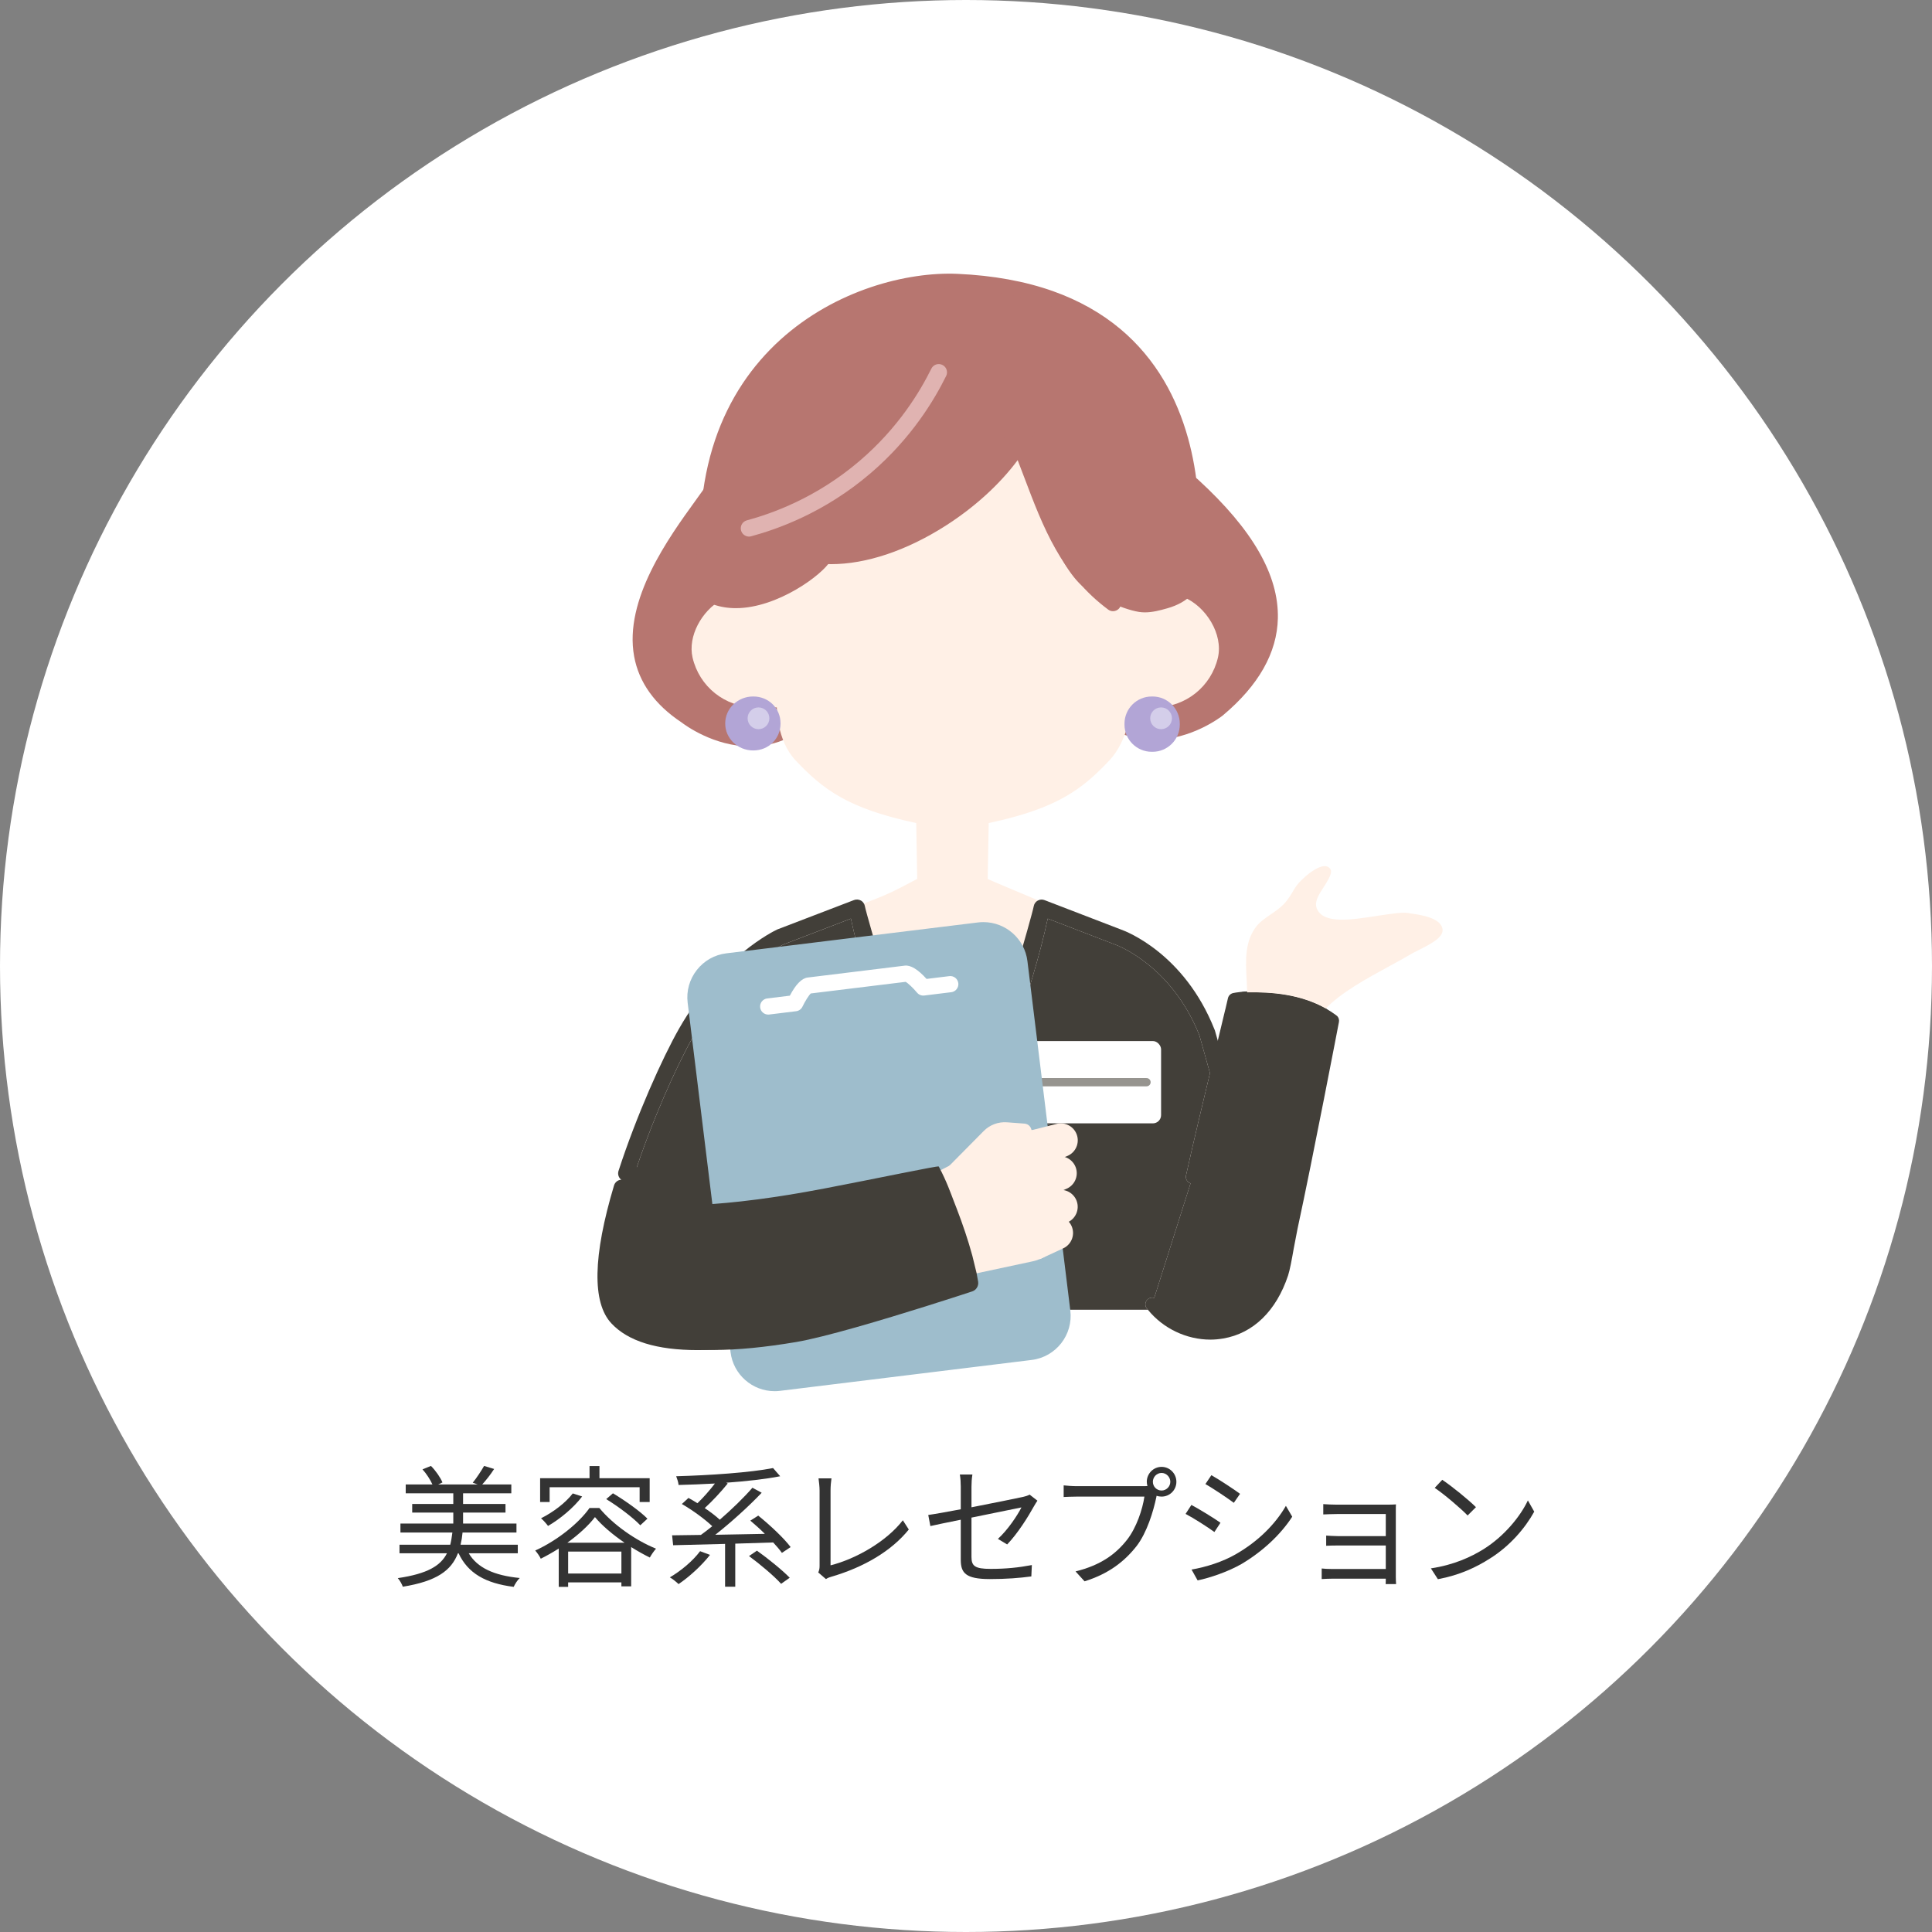 <?xml version="1.0" encoding="UTF-8"?><svg id="_レイヤー_1" xmlns="http://www.w3.org/2000/svg" width="234" height="234" viewBox="0 0 234 234"><rect x="0" y="0" width="234" height="234" fill="#808080" stroke="none"/><defs><style>.cls-1{fill:#fff;}.cls-2{fill:#423f39;}.cls-3{fill:#fff0e6;}.cls-4{fill:#b77670;}.cls-5{fill:#333;}.cls-6{fill:#b2a5d6;}.cls-7{stroke:#e0b3b1;stroke-width:2px;}.cls-7,.cls-8{fill:none;stroke-linecap:round;stroke-linejoin:round;}.cls-9{fill:#d4ceea;}.cls-8{stroke:#96948f;}.cls-10{fill:#9ebdcc;}</style></defs><circle class="cls-1" cx="117" cy="117" r="117"/><g><path class="cls-5" d="M56.774,188.132c1.057,1.777,3.089,2.689,6.179,2.993-.272,.24-.593,.752-.736,1.072-3.426-.432-5.538-1.649-6.675-4.066h-.08c-.801,2.081-2.545,3.377-6.675,4.05-.096-.304-.384-.8-.608-1.041,3.586-.528,5.187-1.488,5.955-3.009h-5.747v-1.04h6.147c.112-.448,.192-.944,.257-1.473h-6.291v-1.088h6.402v-1.329h-4.978v-1.04h4.978v-1.297h-5.762v-1.073h3.233c-.257-.576-.721-1.296-1.201-1.825l1.024-.416c.576,.576,1.152,1.408,1.393,2.001l-.512,.24h4.77l-.592-.208c.448-.544,1.04-1.441,1.376-2.033l1.217,.368c-.448,.704-.992,1.377-1.44,1.873h3.521v1.073h-5.843v1.297h5.139v1.04h-5.139v1.329h6.467v1.088h-6.53c-.048,.528-.128,1.009-.24,1.473h6.931v1.04h-5.938Z"/><path class="cls-5" d="M72.589,182.642c1.697,2.049,4.418,3.938,6.867,4.93-.272,.304-.561,.736-.752,1.072-.721-.352-1.489-.784-2.258-1.264v4.754h-1.184v-.48h-6.451v.544h-1.137v-4.642c-.704,.448-1.44,.864-2.177,1.233-.128-.288-.432-.721-.672-.993,2.689-1.217,5.314-3.345,6.578-5.154h1.185Zm-6.019-.72h-1.152v-2.881h5.986v-1.473h1.201v1.473h6.082v2.881h-1.217v-1.793h-10.9v1.793Zm3.939-.672c-1.057,1.393-2.674,2.721-4.13,3.569-.177-.24-.576-.704-.849-.928,1.44-.72,2.945-1.841,3.842-3.009l1.137,.368Zm5.138,5.602c-1.408-.96-2.721-2.065-3.586-3.105-.752,.993-1.952,2.097-3.345,3.105h6.931Zm-.384,3.729v-2.657h-6.451v2.657h6.451Zm-1.024-9.716c1.44,.864,3.281,2.161,4.178,3.073l-.865,.8c-.864-.912-2.656-2.273-4.129-3.169l.816-.704Z"/><path class="cls-5" d="M85.996,188.324c-1.024,1.312-2.529,2.673-3.81,3.538-.24-.24-.736-.64-1.057-.816,1.345-.784,2.785-1.985,3.666-3.169l1.2,.448Zm8.707-.24c-.256-.368-.624-.8-1.056-1.265-1.521,.048-3.073,.096-4.594,.144v5.218h-1.233v-5.186c-2.385,.064-4.594,.112-6.29,.16l-.128-1.2c.992-.016,2.192-.032,3.489-.048,.448-.32,.896-.672,1.377-1.056-.929-.88-2.401-1.953-3.682-2.689l.8-.736c.353,.192,.721,.416,1.089,.64,.704-.672,1.505-1.585,2.112-2.385-1.488,.08-2.993,.144-4.401,.176-.016-.304-.176-.768-.288-1.057,4.098-.112,8.995-.448,11.732-.992l.864,.992c-1.792,.352-4.113,.608-6.53,.784l.176,.096c-.816,1.009-1.872,2.145-2.785,2.977,.689,.464,1.345,.961,1.825,1.409,1.456-1.265,2.913-2.673,3.953-3.874l1.121,.608c-1.601,1.681-3.746,3.617-5.618,5.09,1.904-.032,3.969-.08,6.002-.112-.576-.576-1.185-1.121-1.761-1.601l.96-.608c1.393,1.121,3.105,2.721,3.922,3.81l-1.057,.704Zm-3.024-.272c1.344,.96,3.089,2.369,3.969,3.281l-1.04,.736c-.8-.896-2.513-2.353-3.89-3.361l.961-.656Z"/><path class="cls-5" d="M99.106,190.453c.112-.256,.16-.464,.16-.784v-9.155c0-.432-.08-1.137-.128-1.457h1.568c-.064,.4-.112,.992-.112,1.457v9.076c3.058-.768,6.771-2.881,8.756-5.458l.721,1.12c-2.081,2.577-5.379,4.546-9.364,5.714-.176,.048-.433,.128-.672,.288l-.929-.8Z"/><path class="cls-5" d="M120.864,186.387c1.2-1.088,2.369-2.849,2.85-3.81-.272,.064-3.218,.656-6.051,1.233v4.754c0,1.104,.4,1.457,2.321,1.457,1.856,0,3.393-.16,4.993-.464l-.064,1.377c-1.425,.192-3.025,.32-5.026,.32-2.977,0-3.521-.768-3.521-2.353v-4.834c-1.616,.32-3.041,.624-3.682,.768l-.256-1.345c.721-.096,2.241-.368,3.938-.688v-2.737c0-.48-.031-1.008-.111-1.473h1.521c-.08,.464-.112,1.009-.112,1.473v2.497c2.721-.528,5.523-1.104,6.194-1.248,.353-.08,.656-.176,.849-.288l.944,.736c-.112,.16-.288,.432-.4,.64-.736,1.329-1.984,3.329-3.266,4.658l-1.12-.672Z"/><path class="cls-5" d="M138.449,180.001c.16,0,.336,0,.528-.016-.048-.16-.08-.336-.08-.512,0-.992,.8-1.809,1.792-1.809s1.793,.816,1.793,1.809-.8,1.793-1.793,1.793c-.208,0-.416-.032-.607-.096l-.032,.176c-.353,1.681-1.12,4.258-2.385,5.907-1.473,1.873-3.378,3.361-6.307,4.274l-1.089-1.2c3.105-.769,4.898-2.129,6.243-3.842,1.136-1.457,1.872-3.681,2.097-5.218h-8.195c-.625,0-1.185,.032-1.585,.048v-1.409c.433,.048,1.072,.096,1.601,.096h8.02Zm3.297-.528c0-.576-.479-1.073-1.057-1.073-.592,0-1.056,.496-1.056,1.073s.464,1.056,1.056,1.056c.577,0,1.057-.48,1.057-1.056Z"/><path class="cls-5" d="M147.821,184.434l-.736,1.121c-.784-.576-2.529-1.697-3.489-2.193l.704-1.088c.96,.512,2.817,1.648,3.521,2.161Zm1.857,3.81c2.657-1.521,4.77-3.601,6.066-5.858l.769,1.313c-1.392,2.161-3.602,4.226-6.146,5.73-1.617,.928-3.825,1.681-5.314,1.985l-.736-1.312c1.761-.304,3.746-.928,5.362-1.857Zm.513-7.315l-.753,1.089c-.769-.576-2.497-1.729-3.441-2.273l.721-1.073c.944,.528,2.785,1.745,3.474,2.257Z"/><path class="cls-5" d="M167.827,191.861c.016-.144,.016-.4,.016-.656h-6.45c-.496,0-1.057,.032-1.312,.048v-1.281c.256,.032,.768,.064,1.312,.064h6.45v-2.849h-5.778c-.561,0-1.12,.016-1.441,.032v-1.232c.304,.016,.88,.064,1.425,.064h5.794v-2.673h-5.939c-.416,0-1.345,.032-1.633,.048v-1.249c.305,.032,1.217,.064,1.633,.064h6.194c.352,0,.769-.016,.976-.032-.016,.176-.016,.512-.016,.816v7.971c0,.256,.016,.64,.032,.864h-1.265Z"/><path class="cls-5" d="M179.708,187.619c2.465-1.552,4.417-3.921,5.346-5.89l.769,1.361c-1.104,2.001-2.961,4.178-5.378,5.682-1.602,1.024-3.618,2.001-6.291,2.497l-.849-1.312c2.802-.416,4.882-1.393,6.403-2.337Zm-.944-5.074l-1.009,1.008c-.801-.833-2.801-2.545-3.985-3.345l.912-.976c1.137,.752,3.185,2.417,4.082,3.313Z"/></g><g><path class="cls-3" d="M147.669,132.332l-.39-1.89v-.01l-.38-1.91v-.01l-.7-3.44c-2.14-5.42-5.54-8.48-7.93-10.07-.91-1.16-1.69-1.73-1.69-1.73l-9.46-3.6c0-.02-.56-.27-1.38-.62-2.17-.92-6.11-2.55-6.11-2.6h-8.54c-3.2,1.69-3.39,1.79-6.46,2.98-.19,.08-.4,.16-.61,.24l-9.47,3.61s-.83,.12-1.75,1.2c-2.27,1.49-6.37,4.76-9.69,10.58-1.85,3.23-5.03,10.16-7.26,17.07l.4-.01c-.14,.3-.28,.6-.41,.92-.01,.02-.02,.04-.03,.07-.08,.17-.15,.35-.22,.53-.04,.09-.08,.19-.11,.28-.35,.88-.65,1.73-.89,2.55-.82,2.69-1.14,5.01-1.2,6.88-.01,.02-.01,.05-.01,.07-.05,1.7,.1,3.01,.26,3.9,.15,.86,.31,1.31,.31,1.31h1.29c-1.5-2.12-1.16-7.21,.99-14.42,.01-.02,.01-.05,.02-.07,.11-.39-.02-.8-.32-1.04,.38-.03,.72-.29,.85-.67,2.1-6.51,5.2-13.42,7.18-16.88,4.48-7.85,10.49-10.94,10.93-11.16l8.17-3.13c.98,4.59,2.5,9.31,3.99,13.89,1.16,3.61,2.37,7.33,3.24,10.85,.01,.01,.01,.03,.02,.05,.02,.08,.62,2.03,1.46,4.01,.08,.19,.16,.38,.24,.55,.14,.33,.28,.64,.42,.92-.81,.82-1.69,1.73-2.36,2.46-.08-.15-.15-.3-.22-.45-.09-.2-.13-.4-.14-.6-.09-.1-.2-.18-.32-.23-.2-.09-.43-.11-.66-.05-.05,.01-5.79,1.59-11.84,2.75-10.93,2.09-13.03,.99-13.41,.61-.38-.39-1-.39-1.38-.01-.11,.1-.18,.22-.23,.35-.13,.35-.06,.75,.22,1.03,1.01,1.03,3.69,2.15,15.18-.06,4.77-.91,9.35-2.08,11.16-2.56,1.02,2.37,2.43,5.89,3.25,9.03v.1c0,.2,.06,.39,.16,.54,.08,.31,.15,.62,.21,.91-1.79,.58-6.25,2.02-10.57,3.28h6.76c2.86-.9,5-1.6,5.23-1.68,.45-.15,.73-.61,.66-1.08-.05-.32-.11-.65-.18-.99h.21c-.23-.27-.42-.59-.54-.97,3.32,.05,7.49,.29,11.22-.31,1.34-.21,4.4-1.04,5.05-2.53,.12-.28,.15-1.71,.09-2.07-.09-.47,1.3-.76,1.36-3.32,.02-1.23-2.33-1.58-2.33-1.58-.4-.96,6.23,.06,6.27-2.02,.04-1.71-3.23-1.98-6.16-1.97,1.02-.15,1.46-.56,.1-1.57-1.73-1.29-3.29-2.08-5.36-1.15-1.92,.86-3.47,.42-4.83,.8,.12-.39,.23-.74,.32-1.05,.19-.65,.3-1.09,.32-1.14,.88-3.52,2.08-7.24,3.25-10.85,1.48-4.58,3-9.3,3.98-13.89l8.21,3.16c.01,0,.02,.01,.03,.01,.07,.03,6.74,2.44,10.13,10.96l1.28,4.58c-.93,3.87-2.05,8.57-2.9,12.39-.09,.42,.15,.83,.55,.96l-4.4,13.88c-.25-.08-.53-.04-.76,.14-.35,.27-.42,.79-.14,1.14,.04,.05,.08,.1,.13,.15h.52l.19-.42,.37-.81,7.74-16.9,.72-3.31,.04-.2-.94-4.66Zm-28.53,6.82c.02,0,.04-.01,.05-.01,.45-.14,.97-.16,1.56-.18,.97-.04,2.16-.09,3.5-.69,1.51-.68,2.62-.25,4.18,.88-.47,.01-.95,.02-1.43,.03-.5-.02-.96-.05-1.22-.07-.33-.02-.62-.04-.83-.05-.27-.01-1.1-.03-1.29,.77-.09,.38,.03,.91,.67,1.17,.39,.17,.97,.16,2.58,.11h.04c.87,.04,1.62,.04,2.23-.04,2.04,0,4.38,.14,5.06,.81,.06,.07,.08,.11,.08,.15-.37,.4-2.4,.53-3.28,.58-1.56,.1-2.42,.15-2.84,.82-.19,.31-.22,.69-.08,1.04,.13,.31,.41,.53,.75,.58,.69,.11,1.4,.43,1.5,.62-.03,1.36-.48,1.84-.81,2.2-.24,.25-.64,.68-.53,1.3,.04,.24,.02,1.25-.04,1.56-.41,.8-2.53,1.64-4.31,1.92-3,.48-6.34,.4-9.29,.34-.65-.02-1.28-.03-1.88-.04h-.03c-.47-1.74-1.09-3.55-1.73-5.22-.13-.33-.25-.66-.38-.98-.25-.64-.5-1.25-.74-1.81-.01-.04-.03-.07-.04-.1,.67-.74,1.53-1.62,2.32-2.42,.53-.54,1.04-1.03,1.45-1.42,.36-.32,.64-.57,.8-.67,.36-.25,.81-.42,1.29-.56,.49-.15,1.02-.26,1.54-.36,.24-.05,.48-.1,.71-.15,.15-.04,.3-.07,.44-.11Zm1.91-14.6c-.12,.38-.24,.76-.37,1.14-.03,.09-.05,.17-.07,.25-.65,1.99-1.29,4.01-1.87,6.01-.12,.4-.23,.8-.34,1.2-.23,.8-.44,1.58-.63,2.36-.08,.3-.16,.6-.24,.91-.04,.13-.08,.25-.12,.38-.13,.46-.22,.74-.24,.81-1.03,.21-2.15,.5-3.08,1.12-.15,.1-.34,.25-.57,.44-.01-.02-.02-.05-.04-.1-.11-.26-.22-.53-.33-.82-.19-.49-.38-1.01-.56-1.54-.14-.4-.27-.8-.4-1.21-.89-3.57-2.11-7.33-3.28-10.95-.59-1.82-1.18-3.66-1.74-5.5,.1,.06,.19,.13,.29,.18,.2,.13,.41,.25,.63,.37,.18,.1,.37,.2,.56,.29,.18,.08,.37,.17,.57,.24,.18,.08,.36,.14,.54,.2,.11,.05,.23,.08,.34,.12,.21,.06,.43,.13,.65,.18,.26,.07,.53,.13,.81,.18,.27,.05,.55,.09,.84,.13,.28,.03,.57,.06,.86,.08,.31,.02,.62,.03,.94,.03,1.91,0,3.85-.35,5.62-1,.33-.12,.65-.24,.97-.38,.34-.15,.67-.31,.99-.48,.32-.16,.64-.34,.94-.53,.08-.04,.16-.09,.24-.14-.61,2.02-1.26,4.04-1.91,6.03Z"/><path class="cls-2" d="M112.429,141.532c-.81,.82-1.69,1.73-2.36,2.46-.08-.15-.15-.3-.22-.45-.09-.2-.13-.4-.14-.6l.01,.01c.68-.72,1.51-1.59,2.29-2.34,.14,.33,.28,.64,.42,.92Z"/><path class="cls-2" d="M131.889,144.482c.26,.34,.42,.74,.41,1.22-.02,1.05-.24,1.81-.52,2.35-.27,.55-.59,.9-.82,1.14,.03,.64,.01,1.81-.18,2.26-.99,2.27-5.3,3.02-5.79,3.1-2.04,.33-4.19,.41-6.27,.41-1.16,0-2.29-.03-3.37-.05-.41-.01-.81-.02-1.19-.03-.23-.27-.42-.59-.54-.97,3.32,.05,7.49,.29,11.22-.31,1.34-.21,4.4-1.04,5.05-2.53,.12-.28,.15-1.71,.09-2.07-.09-.47,1.3-.76,1.36-3.32,.02-1.23-2.33-1.58-2.33-1.58-.4-.96,6.23,.06,6.27-2.02,.04-1.71-3.23-1.98-6.16-1.97,1.02-.15,1.46-.56,.1-1.57-1.73-1.29-3.29-2.08-5.36-1.15-1.92,.86-3.47,.42-4.83,.8,.12-.39,.23-.74,.32-1.05,.45-.07,.89-.09,1.33-.11,.88-.03,1.78-.07,2.79-.52,2.67-1.19,4.66,.02,6.32,1.26,.31,.23,1,.74,1.2,1.42,2.05,.11,3.72,.45,4.6,1.32,.44,.44,.67,.99,.66,1.59-.04,1.89-2.35,2.24-4.36,2.38Z"/><path class="cls-3" d="M122.959,118.522c-.61,2.02-1.26,4.04-1.91,6.03-1.17,3.63-2.39,7.39-3.28,10.96-.18,.68-.38,1.4-.6,2.1-1.03,.21-2.15,.5-3.08,1.12-.15,.1-.34,.25-.57,.44-.46-1.1-.93-2.38-1.33-3.67-.89-3.57-2.11-7.33-3.28-10.95-.59-1.82-1.18-3.66-1.74-5.5,1.68,1.14,3.75,1.82,6.09,1.97,.31,.02,.62,.03,.94,.03,3.12,0,6.29-.94,8.76-2.53Z"/><path class="cls-2" d="M144.199,143.322l-4.4,13.88c-.25-.08-.53-.04-.76,.14-.35,.27-.42,.79-.14,1.14,.04,.05,.08,.1,.13,.15h-30.79c2.86-.9,5-1.6,5.23-1.68,.45-.15,.73-.61,.66-1.08-.05-.32-.11-.65-.18-.99h.21c.38,.01,.78,.02,1.19,.03,1.08,.02,2.21,.05,3.37,.05,2.08,0,4.23-.08,6.27-.41,.49-.08,4.8-.83,5.79-3.1,.19-.45,.21-1.62,.18-2.26,.23-.24,.55-.59,.82-1.14,.28-.54,.5-1.3,.52-2.35,.01-.48-.15-.88-.41-1.22,2.01-.14,4.32-.49,4.36-2.38,.01-.6-.22-1.15-.66-1.59-.88-.87-2.55-1.21-4.6-1.32-.2-.68-.89-1.19-1.2-1.42-1.66-1.24-3.65-2.45-6.32-1.26-1.01,.45-1.91,.49-2.79,.52-.44,.02-.88,.04-1.33,.11,.19-.65,.3-1.09,.32-1.14,.88-3.52,2.08-7.24,3.25-10.85,1.48-4.58,3-9.3,3.98-13.89l8.21,3.16c.01,0,.02,.01,.03,.01,.07,.03,6.74,2.44,10.13,10.96l1.28,4.58c-.93,3.87-2.05,8.57-2.9,12.39-.09,.42,.15,.83,.55,.96Z"/><g><path class="cls-4" d="M86.107,59.558c-3.945,5.666-15.329,19.085-3.045,27.207,0,0,5.888,4.669,11.979,1.827,8.172-3.813-4.975-34.719-8.934-29.034Z"/><path class="cls-4" d="M90.883,90.404h0c-4.439,0-7.944-2.604-8.344-2.913-3.229-2.144-5.158-4.833-5.734-7.993-1.25-6.865,4.188-14.382,7.438-18.873,.412-.569,.801-1.108,1.13-1.579,.621-.892,1.379-1.079,1.905-1.079,3.93,0,8.864,10.935,10.534,18.464,1.537,6.928,.687,11.534-2.393,12.971-1.424,.664-2.95,1.001-4.536,1.001Zm-3.605-30.647c-.066,0-.219,0-.437,.312-.337,.485-.731,1.029-1.148,1.605-3.082,4.26-8.241,11.389-7.127,17.503,.493,2.709,2.125,4.947,4.99,6.84l.062,.045c.031,.025,3.285,2.551,7.265,2.551,1.323,0,2.595-.28,3.78-.834,2.176-1.015,2.7-5.113,1.403-10.962-.866-3.903-2.491-8.303-4.347-11.77-2.237-4.177-3.843-5.292-4.44-5.292Z"/></g><g><path class="cls-4" d="M144.503,58.746c9.719,8.914,13.681,18.273,3.045,27.206,0,0-5.888,4.67-11.979,1.827-8.172-3.813,2.514-34.922,8.933-29.034Z"/><path class="cls-4" d="M139.728,89.592c-1.586,0-3.113-.337-4.537-1.001-1.852-.864-3.013-2.922-3.359-5.951-.286-2.502-.032-5.649,.734-9.101,.881-3.972,2.37-7.987,4.085-11.016,1.398-2.469,3.593-5.411,6.116-5.411,.848,0,1.636,.328,2.341,.974,6.617,6.069,9.778,11.565,9.664,16.802-.091,4.167-2.328,8.12-6.648,11.749l-.019,.016c-.151,.12-3.758,2.939-8.377,2.939Zm3.039-30.69c-2.68,0-6.709,7.161-8.454,15.025-1.5,6.76-.858,11.88,1.635,13.043,1.185,.553,2.457,.834,3.78,.834,3.906,0,7.078-2.407,7.257-2.545,3.901-3.28,5.919-6.782,5.998-10.408,.102-4.692-2.869-9.744-9.084-15.444-.369-.339-.74-.504-1.131-.504Z"/></g><path class="cls-3" d="M143.321,72.308c.352-1.671,.539-1.754,.539-3.871,0-19.085-12.12-30.996-27.071-30.996s-30.049,9.34-30.049,31.402c0,2.091,.228,2.147,.651,3.792-2.425,1.369-4.099,4.45-3.511,7,.812,3.52,3.917,6.023,7.58,6.023,.295,0,1.081,.023,2.628,.023,0,0-.039,3.97,2.262,6.406,3.35,3.549,6.362,5.841,14.619,7.599l.135,7.543h8.51l.136-7.543c8.256-1.759,11.268-4.04,14.618-7.589,2.301-2.436,2.657-6.401,2.657-6.401,2.528,0,2.523-.037,2.91-.037,3.663,0,6.767-2.505,7.58-6.025,.642-2.782-1.411-6.196-4.194-7.328Z"/><g><path class="cls-4" d="M138.084,73.23c.988,.158,2.075-.135,3.063-.416,.989-.282,1.894-.728,2.554-1.411,0,0,.117-.559,.253-1.54,.136-.982,.29-2.386,.366-4.075,.075-1.689,.071-3.664-.11-5.789-.181-2.124-.54-4.397-1.174-6.682-.634-2.285-1.543-4.583-2.824-6.755-1.282-2.172-2.937-4.221-5.063-6.008-2.126-1.787-4.724-3.312-7.891-4.44-3.167-1.128-6.903-1.857-11.306-2.052-1.469-.065-3.099,.019-4.819,.274-1.72,.255-3.531,.68-5.361,1.295-1.829,.617-3.678,1.424-5.476,2.445-1.796,1.02-3.541,2.252-5.162,3.718-1.62,1.466-3.117,3.166-4.421,5.12-1.302,1.954-2.41,4.162-3.252,6.647s-1.417,5.245-1.656,8.301c-.238,3.058-1.296,6.772,.369,10.083,.076,.151,.118,.282,.526,.426,5.287,1.862,12.253-3.38,13.111-4.893,.858-1.513,5.38-1.421,14.212-5.787,7.614-4.467,8.301-10.412,9.847-8.426,.475,2.569,4.272,13.491,7.453,16.708,1.34,1.355,4.907,2.96,6.76,3.257Z"/><path class="cls-4" d="M138.671,74.169h0c-.252,0-.498-.019-.729-.056-2.023-.324-5.768-2.008-7.254-3.512-3.243-3.28-6.756-13.328-7.566-16.589-.237,.277-.548,.707-.816,1.077-1.308,1.807-3.496,4.831-7.829,7.372l-.056,.03c-4.815,2.38-8.385,3.459-10.747,4.172-1.537,.464-2.864,.865-3.084,1.254-.966,1.704-6.441,5.742-11.462,5.742-.968,0-1.884-.15-2.724-.446-.602-.212-.842-.492-1.017-.846l-.011-.022c-1.429-2.841-1.036-5.868-.69-8.538,.092-.709,.179-1.378,.228-2.016,.236-3.017,.808-5.883,1.701-8.519,.832-2.458,1.961-4.764,3.355-6.856,1.29-1.934,2.826-3.713,4.565-5.287,1.6-1.447,3.39-2.736,5.32-3.833,1.772-1.006,3.666-1.852,5.631-2.514,1.819-.612,3.675-1.06,5.516-1.332,1.727-.256,3.425-.352,4.989-.282,4.29,.19,8.182,.898,11.567,2.103,3.104,1.105,5.851,2.652,8.166,4.598,2.076,1.745,3.845,3.843,5.258,6.238,1.23,2.085,2.211,4.43,2.916,6.97,.593,2.139,.998,4.442,1.203,6.845,.163,1.917,.201,3.903,.112,5.905-.079,1.778-.247,3.242-.373,4.157-.138,1-.258,1.577-.263,1.601l-.053,.253-.18,.186c-.717,.741-1.71,1.296-2.952,1.649-.917,.261-1.815,.495-2.721,.495Zm-15.403-22.193c.487,0,.928,.249,1.309,.739l.134,.172,.04,.215c.477,2.579,4.24,13.239,7.209,16.242,1.187,1.201,4.591,2.735,6.265,3.003,.138,.022,.288,.033,.446,.033,.677,0,1.411-.193,2.231-.427,.827-.235,1.489-.571,1.973-.998,.045-.248,.115-.663,.192-1.215,.121-.878,.282-2.282,.358-3.992,.085-1.924,.049-3.833-.108-5.673-.196-2.293-.581-4.486-1.144-6.519-.663-2.389-1.582-4.589-2.733-6.539-1.31-2.22-2.948-4.164-4.868-5.778-2.151-1.808-4.713-3.249-7.615-4.282-3.217-1.146-6.934-1.819-11.046-2.002-1.45-.064-3.034,.026-4.649,.265-1.736,.257-3.488,.68-5.207,1.258-1.856,.626-3.646,1.425-5.319,2.375-1.817,1.032-3.5,2.244-5.003,3.603-1.629,1.475-3.068,3.142-4.276,4.953-1.307,1.962-2.367,4.127-3.149,6.438-.845,2.495-1.387,5.215-1.611,8.084-.053,.683-.143,1.374-.238,2.107-.327,2.523-.665,5.13,.499,7.474,.011,.004,.024,.009,.039,.014,.648,.228,1.365,.344,2.13,.344,4.473,0,9.338-3.834,9.906-4.835,.574-1.011,1.834-1.392,4.123-2.084,2.3-.695,5.775-1.745,10.442-4.049,3.991-2.348,5.956-5.064,7.258-6.862,.9-1.243,1.494-2.064,2.411-2.064Z"/></g><path class="cls-4" d="M135.391,72.258c-5.257-3.909-7.318-9.354-9.499-15.12-.36-.95-.732-1.933-1.12-2.915-.058-.146-.147-.269-.256-.367,.257-.428,.494-.856,.708-1.284,.242-.484,.046-1.073-.438-1.315-.484-.242-1.073-.046-1.315,.438-3.588,7.175-14.666,15.138-23.572,14.653-.539-.028-1.003,.385-1.032,.925-.029,.541,.385,1.003,.925,1.032,.288,.016,.578,.024,.872,.024,4.25,0,9.132-1.632,13.859-4.648,3.533-2.255,6.577-5.042,8.735-7.948,.274,.707,.541,1.412,.801,2.1,2.286,6.041,4.446,11.747,10.163,15.999,.176,.131,.381,.194,.584,.194,.299,0,.595-.137,.787-.395,.323-.435,.233-1.049-.202-1.372Z"/><g><path class="cls-6" d="M93.556,87.642c0,1.279-1.03,2.27-2.309,2.27h-.034c-1.279,0-2.394-.991-2.394-2.27v-.034c0-1.279,1.115-2.27,2.394-2.27h.034c1.279,0,2.309,.991,2.309,2.27v.034Z"/><path class="cls-6" d="M91.247,90.893h-.034c-1.861,0-3.375-1.458-3.375-3.251v-.034c0-1.792,1.514-3.251,3.375-3.251h.034c1.845,0,3.289,1.428,3.289,3.251v.034c0,1.823-1.445,3.251-3.289,3.251Zm-.034-4.574c-.767,0-1.414,.591-1.414,1.29v.034c0,.699,.648,1.29,1.414,1.29h.034c.745,0,1.329-.567,1.329-1.29v-.034c0-.723-.584-1.29-1.329-1.29h-.034Z"/></g><g><rect class="cls-6" x="137.176" y="85.338" width="4.738" height="4.738" rx="2.316" ry="2.316"/><path class="cls-6" d="M139.598,91.056h-.106c-1.818,0-3.296-1.479-3.296-3.296v-.106c0-1.818,1.479-3.296,3.296-3.296h.106c1.818,0,3.296,1.479,3.296,3.296v.106c0,1.818-1.479,3.296-3.296,3.296Zm-.106-4.738c-.737,0-1.336,.599-1.336,1.336v.106c0,.737,.599,1.336,1.336,1.336h.106c.737,0,1.336-.599,1.336-1.336v-.106c0-.737-.599-1.336-1.336-1.336h-.106Z"/></g><path class="cls-2" d="M114.359,141.002c-.41,.39-.92,.88-1.45,1.42-.16-.27-.32-.57-.48-.89-.14-.28-.28-.59-.42-.92-.08-.17-.16-.36-.24-.55-.84-1.98-1.44-3.93-1.46-4.01-.01-.02-.01-.04-.02-.05-.87-3.52-2.08-7.24-3.24-10.85-1.49-4.58-3.01-9.3-3.99-13.89l-8.17,3.13c-.44,.22-6.45,3.31-10.93,11.16-1.98,3.46-5.08,10.37-7.18,16.88-.13,.38-.47,.64-.85,.67-.04,.01-.08,.01-.12,.01-.09-.01-.17-.02-.26-.05-.12-.04-.22-.1-.31-.18-.31-.24-.45-.66-.33-1.05,2.15-6.64,5.32-13.71,7.34-17.25,4.96-8.69,11.56-11.85,11.84-11.98,.02-.01,.04-.02,.06-.03l9.29-3.56c.27-.1,.58-.08,.83,.06,.15,.08,.28,.21,.36,.36,.06,.09,.1,.2,.12,.31,.13,.67,1.28,4.65,2.71,9.49,2.39,8.09,5.56,18.56,6.02,19.84,.02,.05,.03,.08,.04,.1,.13,.33,.27,.64,.41,.93,.14,.32,.29,.63,.43,.9Z"/><path class="cls-2" d="M150.759,141.382c-.52,.15-1.06-.16-1.21-.68l-.98-3.51-1.11-3.97-.46-1.61v-.01l-.45-1.63-1.28-4.58c-3.39-8.52-10.06-10.93-10.13-10.96-.01,0-.02-.01-.03-.01l-8.21-3.16c-.98,4.59-2.5,9.31-3.98,13.89-1.17,3.61-2.37,7.33-3.25,10.85-.02,.05-.13,.49-.32,1.14-.09,.31-.2,.66-.32,1.05-.1,.34-.21,.7-.33,1.07-.23,.05-.47,.1-.71,.15-.52,.1-1.05,.21-1.54,.36,.13-.35,.25-.72,.38-1.1,.11-.34,.23-.7,.34-1.06,.02-.07,.11-.35,.24-.81,.04-.13,.08-.25,.12-.38,.57-1.95,1.78-6.05,3.08-10.48,.02-.08,.04-.16,.07-.25,.68-2.35,1.39-4.79,2.04-7.03,1.31-4.54,2.37-8.28,2.49-8.92,.05-.28,.23-.53,.49-.67,.01-.01,.03-.01,.04-.02,.24-.12,.52-.13,.78-.03l9.28,3.57c.51,.18,7.64,2.84,11.31,12.12,.02,.03,.03,.07,.04,.1l.35,1.23v.01l.45,1.62,.45,1.6v.01l3.04,10.89c.15,.52-.16,1.07-.68,1.21Z"/><g><path class="cls-3" d="M112.6,154.976c-.843-.4-.99-1.754-.303-2.356,.288-.253,.594-.419,.918-.54-.431-1.467-.931-2.955-1.465-4.349-.13-.33-.25-.66-.38-.98-.13-.332-.259-.655-.388-.969-1.104,.314-2.265-.856-1.876-1.916-.038-.087-.079-.181-.117-.265,0,0-23.01,6.34-26.21,3.11l-.91-.35c-.13,.35-.06,.75,.22,1.03,1.01,1.03,3.69,2.15,15.18-.06,4.77-.91,9.35-2.08,11.16-2.56,1.02,2.37,2.43,5.89,3.25,9.03v.1c0,.2,.06,.39,.16,.54,.08,.31,.15,.62,.21,.91-1.79,.58-6.25,2.02-10.57,3.28-3.15,.92-6.21,1.74-8.09,2.06-9.32,1.59-15.34,1-17.9-1.75-.09-.09-.17-.2-.25-.31-1.5-2.12-1.16-7.21,.99-14.42l-.75-.29-.17-.06c-.26,.88-.51,1.75-.72,2.61-.64,2.47-1.08,4.82-1.2,6.88-.01,.02-.01,.05-.01,.07-.09,1.48-.02,2.8,.26,3.9,.1,.48,.26,.92,.46,1.31,.18,.37,.41,.7,.67,.98,2.75,2.94,8.81,3.74,18.79,2.05,2.56-.43,7.22-1.77,11.36-3.03,4.42-1.34,8.24-2.61,8.24-2.61-.043-.289-.1-.588-.161-.891-.133-.05-.268-.092-.398-.154Z"/><path class="cls-2" d="M112.049,155.352c-1.79,.58-6.25,2.02-10.57,3.28-3.15,.92-6.21,1.74-8.09,2.06-9.32,1.59-15.34,1-17.9-1.75-.09-.09-.17-.2-.25-.31-1.5-2.12-1.16-7.21,.99-14.42,.01-.02,.01-.05,.02-.07,.11-.39-.02-.8-.32-1.04,.38-.03,.72-.29,.85-.67,2.1-6.51,5.2-13.42,7.18-16.88,4.48-7.85,10.49-10.94,10.93-11.16l8.17-3.13c.98,4.59,2.5,9.31,3.99,13.89,1.16,3.61,2.37,7.33,3.24,10.85,.01,.01,.01,.03,.02,.05,.02,.08,.62,2.03,1.46,4.01,.08,.19,.16,.38,.24,.55-.78,.75-1.61,1.62-2.29,2.34l-.01-.01c-.09-.1-.2-.18-.32-.23-.2-.09-.43-.11-.66-.05-.05,.01-5.79,1.59-11.84,2.75-10.93,2.09-13.03,.99-13.41,.61-.38-.39-1-.39-1.38-.01-.11,.1-.18,.22-.23,.35-.13,.35-.06,.75,.22,1.03,1.01,1.03,3.69,2.15,15.18-.06,4.77-.91,9.35-2.08,11.16-2.56,1.02,2.37,2.43,5.89,3.25,9.03v.1c0,.2,.06,.39,.16,.54,.08,.31,.15,.62,.21,.91Z"/><path class="cls-2" d="M113.949,154.882c.07,.34,.13,.67,.18,.99,.07,.47-.21,.93-.66,1.08-.23,.08-2.37,.78-5.23,1.68-4.66,1.46-11.23,3.44-14.52,4-3.5,.59-6.56,.89-9.2,.89-4.99,0-8.45-1.08-10.47-3.24-2.35-2.51-2.24-8.14,.32-16.7,.12-.41,.48-.67,.87-.7,.11-.01,.23,0,.35,.04,.09,.03,.18,.06,.25,.12,.03,.01,.06,.03,.09,.06,.3,.24,.43,.65,.32,1.04-.01,.02-.01,.05-.02,.07-2.15,7.21-2.49,12.3-.99,14.42,.08,.11,.16,.22,.25,.31,2.56,2.75,8.58,3.34,17.9,1.75,1.88-.32,4.94-1.14,8.09-2.06,4.32-1.26,8.78-2.7,10.57-3.28-.06-.29-.13-.6-.21-.91-.1-.15-.16-.34-.16-.54v-.1c-.82-3.14-2.23-6.66-3.25-9.03-1.81,.48-6.39,1.65-11.16,2.56-11.49,2.21-14.17,1.09-15.18,.06-.28-.28-.35-.68-.22-1.03,.05-.13,.12-.25,.23-.35,.38-.38,1-.38,1.38,.01,.38,.38,2.48,1.48,13.41-.61,6.05-1.16,11.79-2.74,11.84-2.75,.23-.06,.46-.04,.66,.05,.12,.05,.23,.13,.32,.23,.88,1.633,1.41,3.17,1.66,3.81,.13,.32,.25,.65,.38,.98,.64,1.67,1.26,3.48,1.73,5.22l.47,1.93Z"/><path class="cls-3" d="M116.449,139.772c-.43,1.21-.84,2.2-1.15,2.69-.26-.27-.59-.78-.94-1.46,.36-.32,.64-.57,.8-.67,.36-.25,.81-.42,1.29-.56Z"/></g><g><path class="cls-2" d="M161.029,122.852c.078-.085,.166-.169,.25-.253-.218-.09-.434-.221-.642-.41-.02-.018-.027-.039-.046-.058-.004,.004-.008,.007-.012,.011-3.04-1.71-6.5-2.01-9.52-1.95v-.09c-.001-.052-.423,.021-.677,.064l3.717,.946c-1.55-.15-3.1-.12-4.57-.04l-.33,1.37c-.07,.38-.57,2.41-1.25,5.23-.21,.86-.43,1.78-.67,2.76v.01c-.09,.38-.18,.77-.28,1.16v.01c-.85,3.56-1.79,7.57-2.55,10.93l-.25,.78-4.4,13.88-.25,.78c.06,.08,.12,.16,.19,.23,3.8,4.53,12.44,5.17,15.49-3.99,.32-.95,.75-3.81,1.13-5.6,1.9-8.77,5.01-25,5.01-25-.64-.47-1.32-.86-2.02-1.19l1.68,.42Z"/><path class="cls-2" d="M160.579,122.142c-3.04-1.71-6.5-2.01-9.52-1.95v-.09c-.002-.079-1.62,.138-1.62,.16-.34,.04-.63,.29-.71,.63l-.32,1.37s-.01,.01-.01,.02c-.06,.29-.41,1.72-.89,3.71,0,.02-.01,.03-.01,.05v.01c-.18,.74-.38,1.57-.6,2.46v.01c-.11,.47-.23,.95-.35,1.45-.93,3.87-2.05,8.57-2.9,12.39-.09,.42,.15,.83,.55,.96,.02,.01,.05,.01,.07,.02,.44,.1,.88-.18,.97-.62,.65-2.91,1.46-6.33,2.22-9.5,.07-.3,.14-.6,.21-.89,.25-1.06,.5-2.09,.73-3.05v-.01c.26-1.06,.49-2.03,.7-2.89,.5-2.06,.83-3.42,.9-3.76l.18-.76c3.23-.15,7.14,.04,10.29,2.13-.55,2.84-3.23,16.68-4.9,24.46-.16,.72-.32,1.6-.47,2.45-.23,1.25-.47,2.54-.64,3.06-1.23,3.7-3.56,6.02-6.57,6.54-2.81,.49-5.91-.73-7.7-3.02-.02-.03-.05-.06-.08-.08-.08-.1-.19-.16-.31-.2-.25-.08-.53-.04-.76,.14-.35,.27-.42,.79-.14,1.14,.04,.05,.08,.1,.13,.15,1.86,2.29,4.69,3.62,7.58,3.62,.52,0,1.04-.05,1.56-.14,3.62-.62,6.41-3.33,7.84-7.63,.21-.63,.45-1.92,.69-3.29,.16-.84,.32-1.7,.46-2.39,1.88-8.69,4.98-24.86,5.01-25.02,.05-.26-.03-.53-.21-.72-.388-.313-1.017-.7-1.38-.92Z"/><path class="cls-3" d="M171.899,115.032c-.25,.12-.49,.24-.69,.35-.01,.01-.03,.01-.04,.02-.87,.52-1.86,1.06-2.91,1.63-2.74,1.49-5.82,3.18-7.68,5.11-3.04-1.71-6.5-2.01-9.52-1.95,0,0-.04-.99-.06-1.42-.14-2.48-.27-4.82,1.28-6.71,.46-.51,1.02-.89,1.61-1.3,.55-.37,1.11-.76,1.62-1.27l.03-.03c.49-.55,.79-1.05,1.05-1.49,.3-.5,.56-.93,1.06-1.39,.02-.01,.03-.02,.04-.03,1.1-1.1,2.55-1.98,3.2-1.53,.55,.38,.43,.88-.59,2.46-.61,.94-1.18,1.83-.76,2.67,.88,1.76,4.03,1.28,7.36,.76,1.49-.22,3.03-.46,3.65-.33,.02,.01,.04,.01,.06,.01l.09,.02c1.3,.18,3.48,.49,3.95,1.66,.39,.98-.71,1.76-2.75,2.76Z"/></g><polygon class="cls-2" points="118.038 136.83 112.6 154.976 134.319 154.976 137.698 136.83 118.038 136.83"/><g><rect class="cls-1" x="123.522" y="126.089" width="17.106" height="9.971" rx="1" ry="1"/><line class="cls-8" x1="125.284" y1="131.074" x2="138.865" y2="131.074"/></g><g><g><rect class="cls-10" x="86.694" y="114.36" width="39.536" height="51.463" rx="4.411" ry="4.411" transform="translate(-16.273 14.013) rotate(-6.997)"/><path class="cls-10" d="M93.817,168.496c-2.71,0-5.004-2.029-5.334-4.719l-5.195-42.323c-.174-1.42,.218-2.826,1.103-3.96,.886-1.134,2.156-1.854,3.575-2.028l30.485-3.741c.217-.027,.437-.04,.654-.04,2.711,0,5.004,2.029,5.334,4.719l5.195,42.323c.361,2.941-1.738,5.627-4.679,5.988l-30.485,3.742c-.217,.027-.437,.04-.654,.04Zm25.289-54.886c-.139,0-.28,.009-.419,.026l-30.485,3.742c-.909,.112-1.724,.574-2.293,1.303-.569,.729-.821,1.631-.71,2.54l5.195,42.323c.212,1.727,1.684,3.029,3.424,3.029,.139,0,.28-.009,.42-.026l30.485-3.742c1.888-.232,3.235-1.956,3.003-3.843l-5.195-42.323c-.212-1.727-1.684-3.029-3.424-3.029Z"/></g><path class="cls-1" d="M93.04,122.883c-.488,0-.911-.364-.972-.861-.066-.537,.316-1.026,.854-1.092l2.742-.336c.718-1.367,1.44-2.104,2.152-2.196,.752-.097,3.19-.393,5.772-.707,2.566-.312,5.219-.635,5.986-.734,.714-.09,1.605,.449,2.65,1.608l2.753-.337c.537-.066,1.026,.316,1.092,.854,.066,.537-.317,1.026-.854,1.092l-3.271,.401c-.33,.041-.659-.09-.872-.346-.473-.567-1.099-1.156-1.383-1.31-.915,.116-3.428,.422-5.863,.718-2.334,.284-4.744,.577-5.625,.689-.236,.217-.693,.938-1.008,1.599-.144,.302-.433,.511-.766,.552l-3.264,.4c-.041,.005-.081,.008-.12,.008Z"/></g><g><g><path class="cls-3" d="M114.48,155.036l-4.138-11.459,12.317-6.344c2.229-1.148,4.931,.21,5.339,2.684l1.132,6.868c.456,2.767-1.342,5.405-4.084,5.991l-10.565,2.26Z"/><path class="cls-3" d="M113.893,142.295l5.251-5.308c.741-.749,1.772-1.135,2.823-1.056l2.121,.159c.541,.04,.93,.536,.843,1.071l-.256,1.557-10.782,3.577Z"/><path class="cls-3" d="M123.705,142.299l-1.687-4.672,5.963-1.504c1.023-.258,2.075,.301,2.434,1.294h0c.373,1.034-.134,2.179-1.15,2.597l-5.559,2.286Z"/><path class="cls-3" d="M123.583,146.281l-1.687-4.672,5.963-1.504c1.023-.258,2.075,.301,2.434,1.294h0c.373,1.034-.134,2.179-1.151,2.597l-5.559,2.286Z"/><path class="cls-3" d="M123.697,150.351l-1.687-4.672,5.963-1.504c1.023-.258,2.075,.301,2.434,1.294h0c.373,1.034-.134,2.179-1.15,2.597l-5.559,2.286Z"/><path class="cls-3" d="M125.98,152.491l-4.534-3.644,5.963-1.504c1.023-.258,2.075,.301,2.434,1.294h0c.373,1.034-.134,2.179-1.15,2.597l-2.712,1.258Z"/></g><path class="cls-2" d="M118.276,154.173l-.508-2.084c-.508-1.879-1.177-3.834-1.868-5.637-.14-.356-.27-.713-.41-1.058-.27-.691-.842-2.351-1.792-4.114-.097-.108-7.311,1.415-13.844,2.667-3.204,.613-5.869,1.028-8.045,1.314-2.98,.392-5.039,.541-6.315,.622-.367-.141-.663-.316-.877-.532,0,0-1.048,.432-.745,.734-.302-.302-6.316-3.455-6.328-3.434h0c.011-.022,.011-.054,.021-.075,.119-.421-.021-.864-.345-1.123-.032-.032-.065-.054-.097-.065-.076-.065-.173-.097-.27-.13-.129-.043-.259-.054-.378-.043-.421,.032-.81,.313-.939,.756-2.765,9.244-2.883,15.324-.346,18.034,2.181,2.333,5.918,3.499,11.306,3.499,2.851,0,6.156-.324,9.935-.961,3.553-.605,10.648-2.743,15.68-4.32,3.089-.972,5.399-1.728,5.648-1.814,.486-.162,.788-.659,.713-1.166-.054-.346-.119-.702-.194-1.069Z"/></g><path class="cls-9" d="M93.185,86.999c0,.728-.59,1.318-1.318,1.318s-1.318-.59-1.318-1.318,.59-1.318,1.318-1.318,1.318,.59,1.318,1.318Z"/><path class="cls-9" d="M141.946,86.999c0,.728-.59,1.318-1.318,1.318s-1.318-.59-1.318-1.318,.59-1.318,1.318-1.318,1.318,.59,1.318,1.318Z"/><path class="cls-7" d="M113.698,45.096c-1.376,2.786-4.064,7.328-8.936,11.489-5.424,4.632-10.95,6.566-14.042,7.404"/></g></svg>